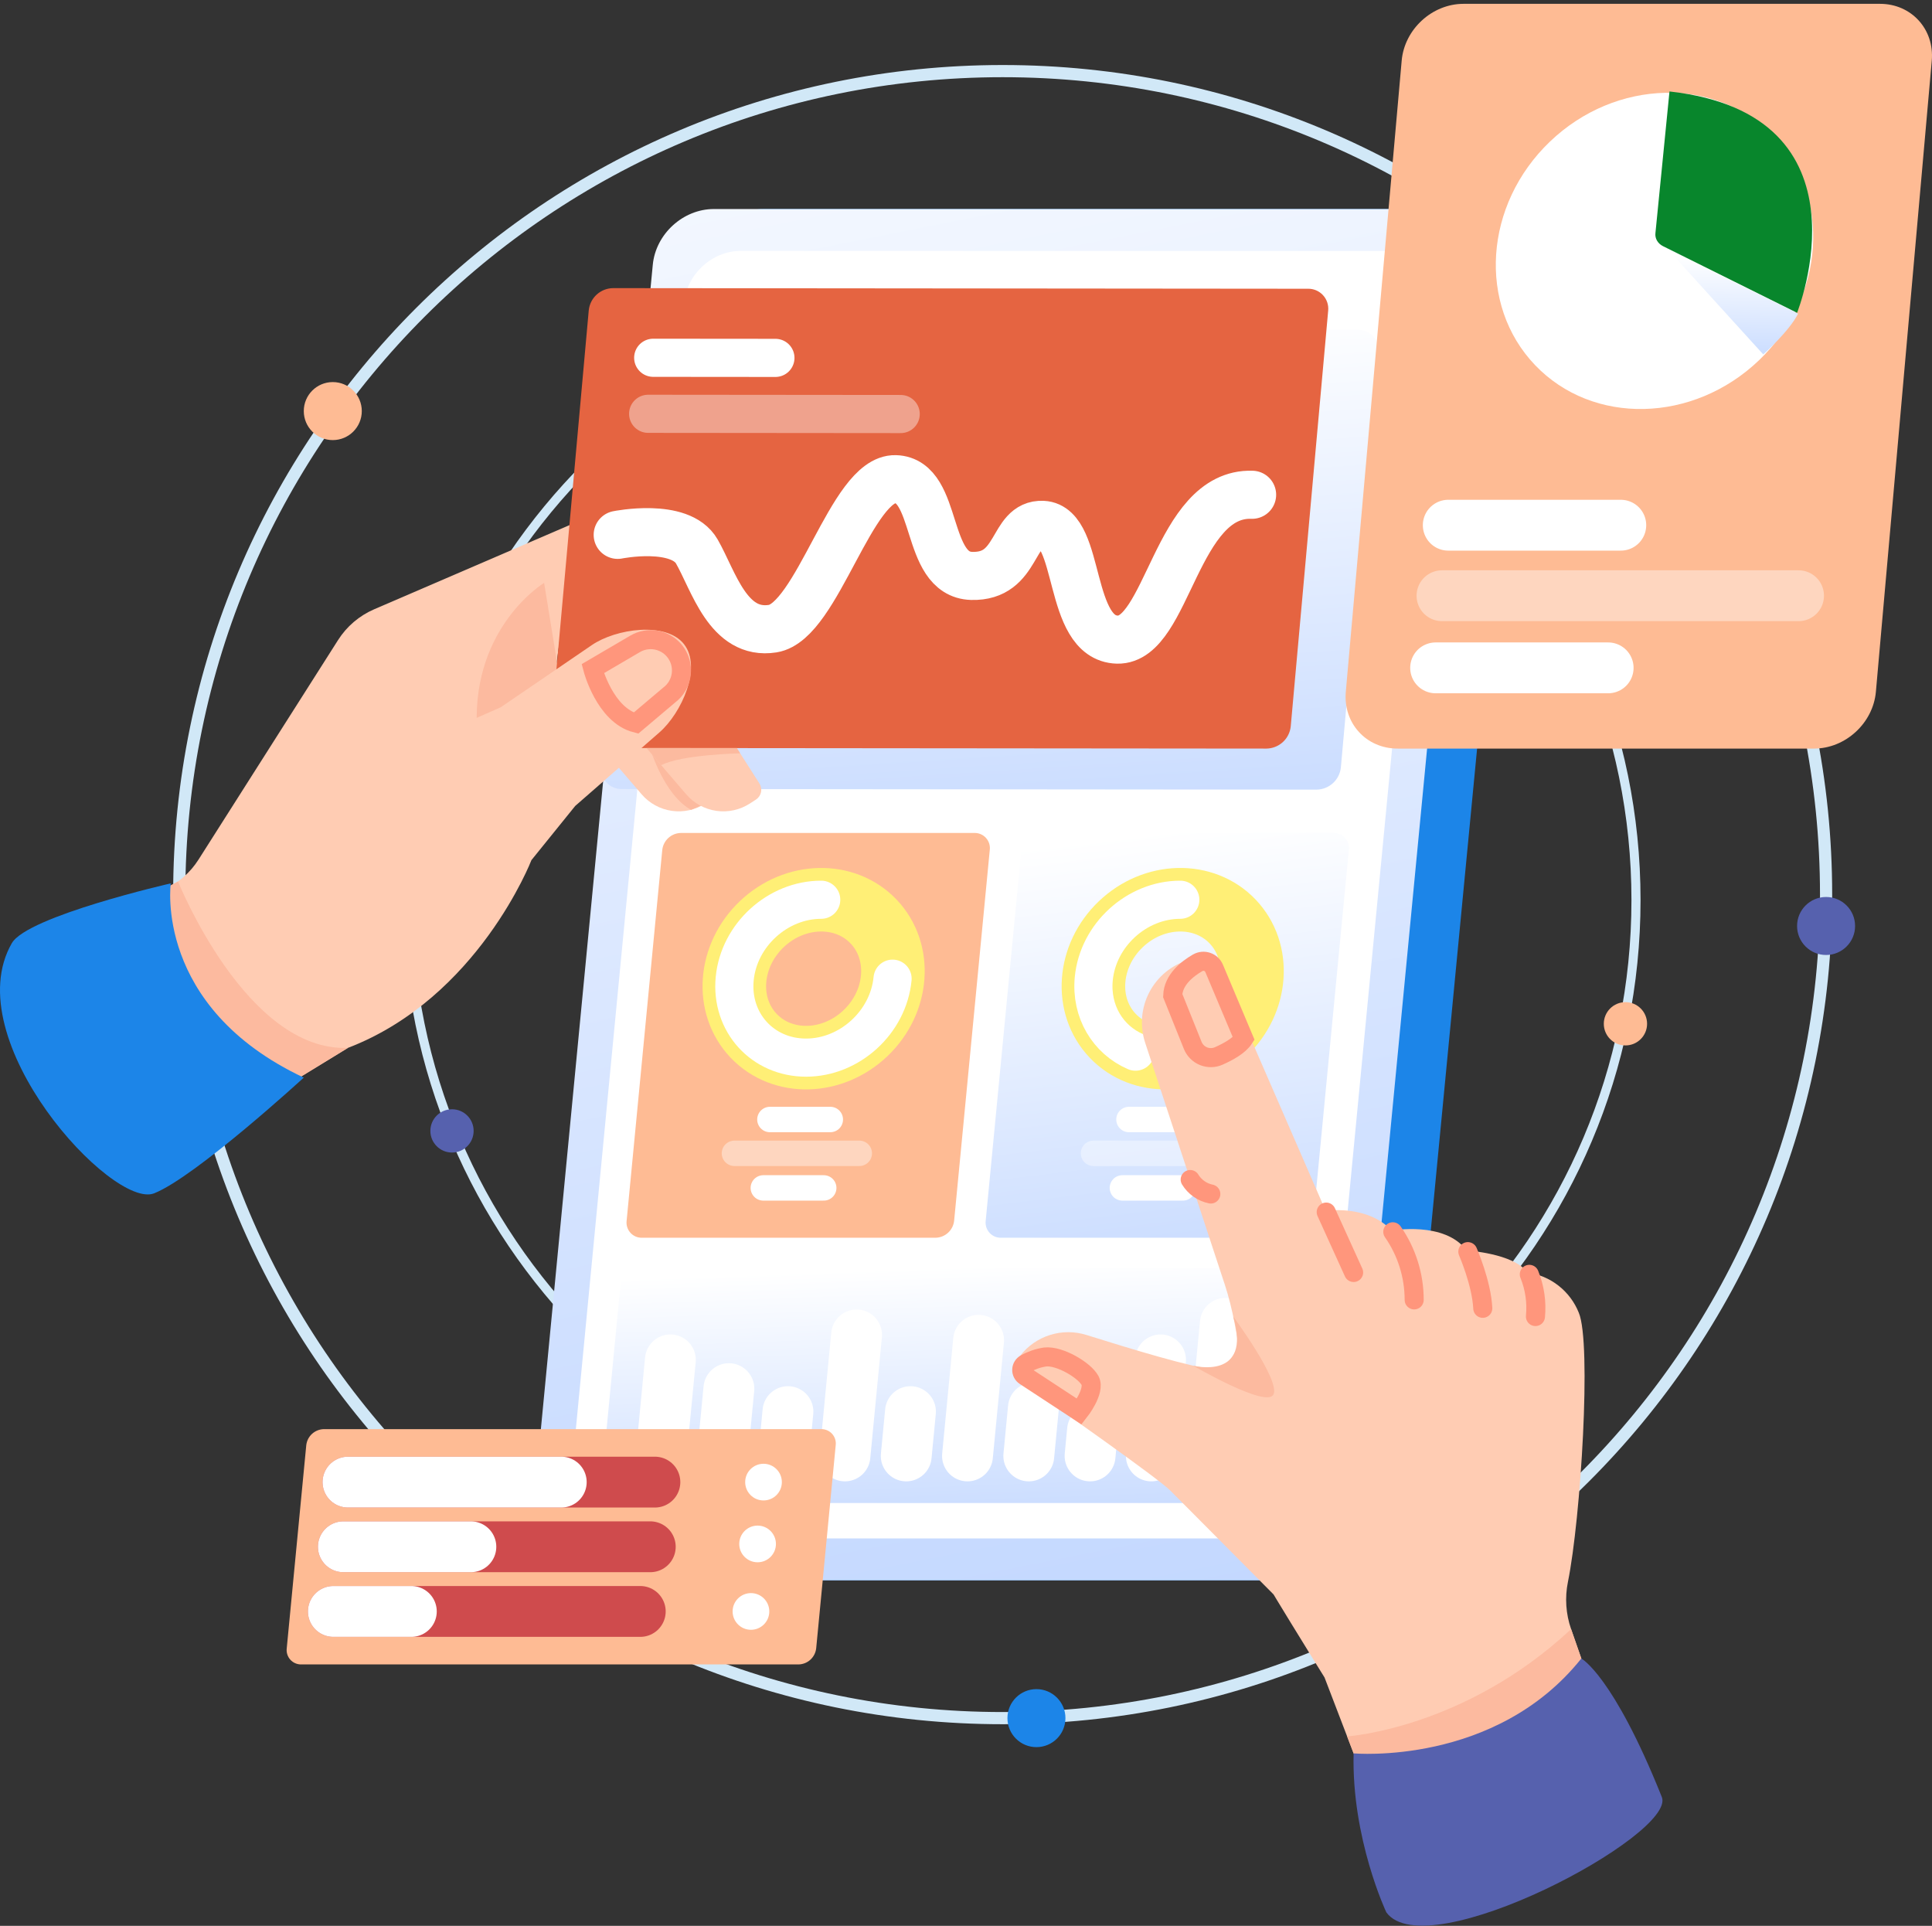 <?xml version="1.0" encoding="UTF-8"?> <svg xmlns="http://www.w3.org/2000/svg" width="304" height="303" viewBox="0 0 304 303" fill="none"><rect x="0" y="0" width="304" height="303" fill="#333333" stroke="none"/> <path d="M157.77 270.322C229.328 270.322 287.335 212.313 287.335 140.755C287.335 69.197 229.328 11.188 157.77 11.188C86.212 11.188 28.203 69.197 28.203 140.755C28.203 212.313 86.212 270.322 157.77 270.322Z" stroke="#D1E8F7" stroke-width="1.916" stroke-miterlimit="10"></path> <path d="M52.364 69.241C54.885 69.241 56.928 67.198 56.928 64.678C56.928 62.157 54.885 60.114 52.364 60.114C49.844 60.114 47.801 62.157 47.801 64.678C47.801 67.198 49.844 69.241 52.364 69.241Z" fill="#FEBB94"></path> <path d="M287.332 150.253C289.854 150.253 291.898 148.21 291.898 145.69C291.898 143.169 289.854 141.126 287.332 141.126C284.814 141.126 282.77 143.169 282.77 145.69C282.77 148.21 284.814 150.253 287.332 150.253Z" fill="#5661AE"></path> <path d="M163.083 274.886C165.603 274.886 167.647 272.843 167.647 270.322C167.647 267.802 165.603 265.759 163.083 265.759C160.563 265.759 158.52 267.802 158.52 270.322C158.52 272.843 160.563 274.886 163.083 274.886Z" fill="#1C85E8"></path> <path d="M160.771 238.263C214.151 238.263 257.424 194.99 257.424 141.61C257.424 88.229 214.151 44.956 160.771 44.956C107.39 44.956 64.117 88.229 64.117 141.61C64.117 194.99 107.39 238.263 160.771 238.263Z" stroke="#D1E8F7" stroke-width="1.43" stroke-miterlimit="10"></path> <path d="M255.764 164.482C257.644 164.482 259.168 162.958 259.168 161.078C259.168 159.198 257.644 157.674 255.764 157.674C253.884 157.674 252.359 159.198 252.359 161.078C252.359 162.958 253.884 164.482 255.764 164.482Z" fill="#FEBB94"></path> <path d="M71.123 181.335C73.003 181.335 74.527 179.811 74.527 177.93C74.527 176.051 73.003 174.526 71.123 174.526C69.243 174.526 67.719 176.051 67.719 177.93C67.719 179.811 69.243 181.335 71.123 181.335Z" fill="#5661AE"></path> <path d="M117.474 58.507C119.355 58.507 120.879 56.983 120.879 55.102C120.879 53.222 119.355 51.698 117.474 51.698C115.594 51.698 114.07 53.222 114.07 55.102C114.07 56.983 115.594 58.507 117.474 58.507Z" fill="#1C85E8"></path> <path d="M211.074 248.641H99.454C94.612 248.641 91.064 244.715 91.529 239.872L110.584 41.655C111.049 36.812 115.352 32.887 120.194 32.887H231.814C236.656 32.887 240.205 36.812 239.739 41.655L220.685 239.872C220.219 244.715 215.916 248.641 211.074 248.641Z" fill="#1C85E8"></path> <path d="M203.207 248.641H91.587C86.745 248.641 83.197 244.715 83.662 239.872L102.716 41.655C103.182 36.812 107.485 32.887 112.327 32.887H223.947C228.789 32.887 232.337 36.812 231.872 41.655L212.818 239.872C212.352 244.715 208.049 248.641 203.207 248.641Z" fill="url(#paint0_linear_156_445)"></path> <path d="M198.975 242.05H97.082C92.594 242.05 89.306 238.413 89.737 233.925L107.648 47.601C108.08 43.113 112.067 39.476 116.555 39.476H218.448C222.935 39.476 226.224 43.113 225.793 47.601L207.882 233.925C207.45 238.413 203.462 242.05 198.975 242.05Z" fill="white"></path> <path d="M207.151 124.236L97.846 124.139C97.4 124.151 96.956 124.068 96.544 123.895C96.132 123.722 95.762 123.463 95.459 123.135C95.155 122.808 94.924 122.419 94.783 121.996C94.641 121.572 94.592 121.123 94.638 120.679L100.53 55.245C100.637 54.301 101.086 53.429 101.792 52.792C102.497 52.156 103.411 51.8 104.361 51.791L213.666 51.888C214.112 51.876 214.556 51.959 214.968 52.132C215.379 52.306 215.75 52.565 216.053 52.892C216.357 53.22 216.587 53.608 216.729 54.032C216.87 54.455 216.92 54.904 216.874 55.349L210.981 120.782C210.875 121.726 210.426 122.599 209.72 123.235C209.015 123.871 208.101 124.228 207.151 124.236Z" fill="url(#paint1_linear_156_445)"></path> <path d="M203.709 194.742H157.51C157.169 194.749 156.831 194.682 156.518 194.547C156.205 194.412 155.925 194.211 155.696 193.958C155.468 193.705 155.297 193.406 155.194 193.081C155.09 192.757 155.058 192.413 155.099 192.075L160.709 133.72C160.79 132.996 161.131 132.327 161.669 131.836C162.207 131.346 162.904 131.068 163.632 131.053H209.831C210.172 131.046 210.51 131.113 210.823 131.248C211.136 131.383 211.416 131.584 211.644 131.837C211.873 132.09 212.045 132.389 212.148 132.714C212.25 133.039 212.283 133.382 212.241 133.72L206.632 192.075C206.551 192.799 206.21 193.468 205.672 193.958C205.135 194.449 204.437 194.728 203.709 194.742Z" fill="url(#paint2_linear_156_445)"></path> <path d="M192.692 162.55C197.902 157.585 198.469 149.723 193.959 144.99C189.448 140.257 181.568 140.446 176.358 145.412C171.148 150.378 170.581 158.239 175.092 162.972C179.602 167.705 187.482 167.516 192.692 162.55Z" stroke="#FFEF76" stroke-width="10" stroke-miterlimit="10"></path> <path d="M178.669 165.46C174.347 163.594 171.608 159.157 172.105 153.981C172.764 147.121 178.86 141.561 185.719 141.561" stroke="white" stroke-width="6" stroke-miterlimit="10" stroke-linecap="round"></path> <path d="M177.645 176.137H187.149" stroke="white" stroke-width="4" stroke-miterlimit="10" stroke-linecap="round"></path> <path d="M176.609 186.9H186.114" stroke="white" stroke-width="4" stroke-miterlimit="10" stroke-linecap="round"></path> <path opacity="0.4" d="M172.062 181.458H191.705" stroke="white" stroke-width="4" stroke-miterlimit="10" stroke-linecap="round"></path> <path d="M147.209 194.742H101.01C100.669 194.749 100.331 194.682 100.018 194.547C99.705 194.412 99.425 194.211 99.196 193.958C98.968 193.705 98.796 193.406 98.694 193.081C98.59 192.757 98.558 192.413 98.599 192.075L104.209 133.72C104.29 132.996 104.631 132.327 105.169 131.836C105.707 131.346 106.404 131.068 107.132 131.053H153.331C153.672 131.046 154.01 131.113 154.323 131.248C154.636 131.383 154.916 131.584 155.144 131.837C155.373 132.09 155.545 132.389 155.648 132.714C155.75 133.039 155.783 133.382 155.741 133.72L150.132 192.075C150.051 192.799 149.71 193.468 149.172 193.958C148.635 194.449 147.937 194.728 147.209 194.742Z" fill="#FEBB94"></path> <path d="M136.192 162.55C141.402 157.585 141.969 149.723 137.459 144.99C132.948 140.257 125.068 140.446 119.858 145.412C114.648 150.378 114.081 158.239 118.591 162.972C123.102 167.705 130.982 167.516 136.192 162.55Z" stroke="#FFEF76" stroke-width="10" stroke-miterlimit="10"></path> <path d="M140.446 153.981C139.787 160.841 133.692 166.402 126.832 166.402C119.972 166.402 114.945 160.841 115.605 153.981C116.264 147.121 122.36 141.561 129.22 141.561" stroke="white" stroke-width="6" stroke-miterlimit="10" stroke-linecap="round"></path> <path d="M121.145 176.137H130.649" stroke="white" stroke-width="4" stroke-miterlimit="10" stroke-linecap="round"></path> <path d="M120.109 186.9H129.614" stroke="white" stroke-width="4" stroke-miterlimit="10" stroke-linecap="round"></path> <path opacity="0.4" d="M115.566 181.458H135.209" stroke="white" stroke-width="4" stroke-miterlimit="10" stroke-linecap="round"></path> <path d="M199.832 236.48H96.856C96.533 236.486 96.212 236.423 95.916 236.295C95.619 236.166 95.354 235.976 95.137 235.737C94.921 235.497 94.758 235.214 94.66 234.906C94.563 234.598 94.532 234.273 94.571 233.952L97.644 201.986C97.721 201.3 98.044 200.666 98.554 200.201C99.064 199.736 99.725 199.472 100.415 199.458H203.391C203.714 199.452 204.034 199.515 204.331 199.643C204.627 199.772 204.892 199.962 205.109 200.202C205.326 200.441 205.488 200.724 205.586 201.032C205.684 201.34 205.714 201.665 205.675 201.986L202.602 233.952C202.526 234.638 202.203 235.272 201.693 235.737C201.183 236.202 200.522 236.466 199.832 236.48Z" fill="url(#paint3_linear_156_445)"></path> <path d="M104.031 229.069L105.484 213.957" stroke="white" stroke-width="8" stroke-miterlimit="10" stroke-linecap="round"></path> <path d="M114.69 218.482L113.672 229.069" stroke="white" stroke-width="8" stroke-miterlimit="10" stroke-linecap="round"></path> <path d="M123.983 222.098L123.312 229.068" stroke="white" stroke-width="8" stroke-miterlimit="10" stroke-linecap="round"></path> <path d="M134.783 210.028L132.953 229.067" stroke="white" stroke-width="8" stroke-miterlimit="10" stroke-linecap="round"></path> <path d="M143.264 222.098L142.594 229.068" stroke="white" stroke-width="8" stroke-miterlimit="10" stroke-linecap="round"></path> <path d="M153.984 210.87L152.234 229.068" stroke="white" stroke-width="8" stroke-miterlimit="10" stroke-linecap="round"></path> <path d="M162.605 221.512L161.879 229.068" stroke="white" stroke-width="8" stroke-miterlimit="10" stroke-linecap="round"></path> <path d="M171.906 225.043L171.52 229.068" stroke="white" stroke-width="8" stroke-miterlimit="10" stroke-linecap="round"></path> <path d="M182.613 213.957L181.16 229.069" stroke="white" stroke-width="8" stroke-miterlimit="10" stroke-linecap="round"></path> <path d="M192.806 208.203L190.801 229.069" stroke="white" stroke-width="8" stroke-miterlimit="10" stroke-linecap="round"></path> <path d="M106.698 114.203L112.485 123.269C112.746 123.678 112.835 124.174 112.733 124.648C112.63 125.123 112.344 125.537 111.937 125.802L111.002 126.409C109.436 127.427 107.554 127.841 105.706 127.576C103.858 127.31 102.169 126.382 100.953 124.964L93.273 116.009L106.698 114.203Z" fill="#FFCCB3"></path> <path d="M102.285 117.691C102.285 117.691 104.428 125.049 108.733 127.41C109.851 126.977 110.925 126.438 111.94 125.802L107.113 117.691" fill="#FCBA9F"></path> <path d="M3.273 150.781L26.005 139.887C28.147 138.861 29.958 137.254 31.233 135.25L53.192 100.705C54.559 98.555 56.542 96.865 58.883 95.857L90.512 82.231L83.74 133.438L83.621 135.329C83.621 135.329 75.255 156.996 54.752 164.867L21.97 184.918L3.273 150.781Z" fill="#FFCCB3"></path> <path d="M28.014 138.685C28.014 138.685 38.767 165.524 54.754 164.866L44.547 171.11C44.547 171.11 9.902 164.683 22.87 141.337L28.014 138.685Z" fill="#FCBA9F"></path> <path d="M85.617 91.707C85.617 91.707 74.433 98.483 75.027 114.203L88.456 109.184L85.617 91.707Z" fill="#FCBA9F"></path> <path d="M113.709 114.203L119.497 123.269C119.758 123.678 119.847 124.174 119.744 124.648C119.641 125.123 119.355 125.537 118.948 125.802L118.013 126.409C116.447 127.427 114.565 127.841 112.717 127.576C110.869 127.31 109.18 126.382 107.965 124.964L100.285 116.009L113.709 114.203Z" fill="#FFCCB3"></path> <path d="M199.264 117.778L89.959 117.68C89.513 117.692 89.069 117.609 88.657 117.436C88.246 117.263 87.876 117.004 87.572 116.677C87.268 116.349 87.038 115.961 86.896 115.537C86.755 115.113 86.705 114.664 86.751 114.22L92.644 48.786C92.751 47.842 93.199 46.97 93.905 46.333C94.61 45.697 95.524 45.341 96.475 45.332L205.779 45.43C206.225 45.417 206.669 45.501 207.081 45.674C207.493 45.847 207.863 46.106 208.166 46.433C208.47 46.761 208.7 47.15 208.842 47.573C208.984 47.997 209.033 48.446 208.988 48.89L203.095 114.323C202.988 115.268 202.539 116.14 201.834 116.776C201.128 117.412 200.214 117.769 199.264 117.778Z" fill="#E56441"></path> <path d="M97.195 84.151C97.195 84.151 107.007 82.167 109.648 86.771C112.288 91.375 114.565 100.021 121.591 98.907C128.616 97.792 133.994 75.187 140.901 75.393C147.808 75.599 145.373 90.404 152.891 90.611C160.409 90.817 159.072 82.341 164.082 82.577C170.16 82.864 167.895 100.428 175.82 100.635C183.745 100.842 185.038 77.434 197.019 77.845" stroke="white" stroke-width="7.565" stroke-miterlimit="10" stroke-linecap="round"></path> <path d="M102.781 56.291L122.012 56.308" stroke="white" stroke-width="6" stroke-miterlimit="10" stroke-linecap="round"></path> <path opacity="0.4" d="M101.984 65.106L141.726 65.142" stroke="white" stroke-width="6" stroke-miterlimit="10" stroke-linecap="round"></path> <path d="M64.773 117.453L78.795 111.277L93.134 101.489C96.905 98.915 104.781 97.755 107.616 101.334C110.5 104.974 107.26 112.174 103.763 115.229L90.511 126.801L83.62 135.329L64.773 117.453Z" fill="#FFCCB3"></path> <path d="M93.273 105.206C93.273 105.206 95.166 112.505 100.074 113.768L105.28 109.37C105.808 108.977 106.25 108.481 106.58 107.912C106.91 107.342 107.12 106.711 107.198 106.058C107.276 105.405 107.22 104.742 107.034 104.111C106.847 103.48 106.535 102.893 106.114 102.387C105.38 101.503 104.355 100.908 103.223 100.709C102.091 100.511 100.925 100.721 99.933 101.303L93.273 105.206Z" stroke="#FF967C" stroke-width="3" stroke-linecap="round"></path> <path d="M26.87 138.984C26.87 138.984 24.153 158.418 47.8 169.546C47.8 169.546 30.813 185.128 24.264 187.748C17.715 190.368 -6.891 163.593 1.86 148.396C4.315 144.134 26.87 138.984 26.87 138.984Z" fill="#1C85E8"></path> <path d="M116.467 118.525C116.467 118.525 107.25 118.713 104.042 120.392L101.727 117.691L115.935 117.692L116.467 118.525Z" fill="#FCBA9F"></path> <path d="M285.442 117.778H219.909C214.973 117.778 211.325 113.776 211.762 108.839L220.555 9.541C220.992 4.604 225.348 0.603 230.284 0.603H295.817C300.756 0.603 304.401 4.604 303.964 9.541L295.171 108.839C294.733 113.776 290.377 117.778 285.442 117.778Z" fill="#FEBB94"></path> <path d="M276.789 56.673C287.168 46.745 288.212 30.998 279.127 21.5C270.04 12.002 254.262 12.351 243.885 22.278C233.509 32.206 232.462 47.953 241.549 57.451C250.635 66.949 266.414 66.6 276.789 56.673Z" fill="white"></path> <path d="M262.477 39.283L277.448 55.762C277.448 55.762 281.552 52.108 282.932 49.351L262.477 39.283Z" fill="url(#paint4_linear_156_445)"></path> <path d="M262.693 14.388L260.482 36.677C260.433 37.083 260.518 37.493 260.727 37.856C260.936 38.22 261.259 38.52 261.657 38.722L282.769 49.214C282.769 49.214 295.305 17.993 262.693 14.388Z" fill="#08862C"></path> <path d="M227.883 82.633H255.032" stroke="white" stroke-width="8" stroke-miterlimit="10" stroke-linecap="round"></path> <path d="M225.895 105.077H253.043" stroke="white" stroke-width="8" stroke-miterlimit="10" stroke-linecap="round"></path> <path opacity="0.4" d="M226.898 93.728H283.003" stroke="white" stroke-width="8" stroke-miterlimit="10" stroke-linecap="round"></path> <path d="M205.578 190.93C205.578 190.93 214.33 188.596 218.987 193.611C218.987 193.611 227.359 192.091 230.763 196.748C230.763 196.748 238.184 197.178 240.334 200.206C242.121 200.452 243.812 201.168 245.232 202.28C246.653 203.392 247.754 204.861 248.423 206.537C250.453 211.32 248.731 238.975 246.714 248.884C246.21 251.363 246.382 253.931 247.214 256.32L252.346 271.066L216.843 285.907L208.414 263.923C208.414 263.923 198.154 247.435 196.688 244.503C195.223 241.572 197.707 217.248 192.703 202.052L205.578 190.93Z" fill="#FFCCB3"></path> <path d="M212.993 275.867L211.969 273.196C211.969 273.196 230.391 272.018 247.214 256.32L248.823 260.944C248.823 260.944 246.745 270.496 237.285 274.997C227.824 279.499 212.993 275.867 212.993 275.867Z" fill="#FCBA9F"></path> <path d="M212.992 275.866C212.992 275.866 235.291 277.897 248.822 260.943C248.822 260.943 253.818 263.562 261.489 282.738C263.845 288.628 224.502 309.598 218.14 300.881C218.14 300.881 212.648 289.264 212.992 275.866Z" fill="#5661AE"></path> <path d="M194.884 211.226C194.884 211.226 194.115 215.307 190.478 215.307C188.106 215.307 177.821 212.2 170.957 210.039C169.089 209.452 167.085 209.452 165.218 210.039C163.35 210.627 161.708 211.775 160.514 213.326L160.096 213.868C159.889 214.136 159.739 214.444 159.654 214.773C159.569 215.101 159.552 215.443 159.603 215.778C159.654 216.114 159.773 216.435 159.952 216.723C160.132 217.011 160.368 217.26 160.646 217.454C166.457 221.511 182.15 232.523 184.157 234.53C186.628 237 200.382 250.847 200.382 250.847L194.884 211.226Z" fill="#FFCCB3"></path> <path d="M194.048 207.137C194.048 207.137 201.481 217.198 200.381 219.401C199.28 221.603 187.754 214.869 187.754 214.869C187.754 214.869 197.055 217.262 194.048 207.137Z" fill="#FCBA9F"></path> <path d="M192.702 202.053L180.194 164.068C179.765 162.765 179.602 161.388 179.714 160.021C179.827 158.654 180.213 157.323 180.85 156.108C181.486 154.893 182.36 153.818 183.42 152.947C184.48 152.076 185.704 151.427 187.019 151.038C188.096 150.719 189.252 150.805 190.269 151.28C191.287 151.755 192.096 152.585 192.543 153.614L210.091 193.951L192.702 202.053Z" fill="#FFCCB3"></path> <path d="M187.277 185.581C187.632 186.163 188.103 186.666 188.661 187.058C189.219 187.45 189.851 187.722 190.52 187.858" stroke="#FF967C" stroke-width="3" stroke-linecap="round"></path> <path d="M191.779 166.134C193.301 165.46 194.979 164.517 195.702 163.417L191.044 152.358C190.944 152.12 190.795 151.906 190.606 151.729C190.417 151.553 190.193 151.419 189.949 151.336C189.704 151.253 189.445 151.223 189.188 151.248C188.93 151.273 188.681 151.352 188.457 151.48C186.8 152.437 184.612 154.163 184.527 156.641L187.677 164.48C187.832 164.863 188.062 165.211 188.354 165.502C188.646 165.794 188.994 166.024 189.376 166.179C189.759 166.333 190.169 166.409 190.582 166.401C190.995 166.394 191.402 166.303 191.779 166.134Z" stroke="#FF967C" stroke-width="3" stroke-linecap="round"></path> <path d="M208.68 190.706L212.992 200.205" stroke="#FF967C" stroke-width="3" stroke-linecap="round"></path> <path d="M219.156 193.806C221.348 196.947 222.522 200.686 222.521 204.516" stroke="#FF967C" stroke-width="3" stroke-linecap="round"></path> <path d="M230.965 196.927C230.965 196.927 233.136 201.905 233.315 205.842" stroke="#FF967C" stroke-width="3" stroke-linecap="round"></path> <path d="M240.637 200.501C241.492 202.602 241.823 204.879 241.603 207.136" stroke="#FF967C" stroke-width="3" stroke-linecap="round"></path> <path d="M169.83 222.098C169.83 222.098 172.398 218.836 171.517 217.199C170.636 215.563 166.717 213.25 164.452 213.501C163.371 213.664 162.328 214.019 161.373 214.55C161.199 214.641 161.052 214.776 160.947 214.941C160.841 215.106 160.781 215.296 160.771 215.492C160.761 215.688 160.803 215.883 160.892 216.057C160.981 216.232 161.114 216.381 161.278 216.488L169.83 222.098Z" stroke="#FF967C" stroke-width="3" stroke-linecap="round"></path> <path d="M125.655 261.873H47.403C47.08 261.879 46.759 261.816 46.463 261.688C46.166 261.56 45.901 261.37 45.684 261.13C45.467 260.891 45.305 260.607 45.207 260.299C45.109 259.991 45.079 259.666 45.118 259.345L48.191 227.379C48.267 226.694 48.591 226.059 49.1 225.594C49.61 225.129 50.271 224.866 50.961 224.852H129.214C129.537 224.846 129.858 224.909 130.154 225.037C130.451 225.165 130.716 225.355 130.933 225.595C131.149 225.835 131.312 226.118 131.41 226.426C131.507 226.734 131.538 227.059 131.499 227.379L128.426 259.345C128.349 260.031 128.026 260.665 127.516 261.13C127.007 261.595 126.345 261.859 125.655 261.873Z" fill="#FEBB94"></path> <path d="M54.754 233.188H103.047" stroke="#CF4B4D" stroke-width="8" stroke-miterlimit="10" stroke-linecap="round"></path> <path d="M54.754 233.188H88.313" stroke="white" stroke-width="8" stroke-miterlimit="10" stroke-linecap="round"></path> <path d="M54.027 243.362H102.321" stroke="#CF4B4D" stroke-width="8" stroke-miterlimit="10" stroke-linecap="round"></path> <path d="M54.027 243.362H74.091" stroke="white" stroke-width="8" stroke-miterlimit="10" stroke-linecap="round"></path> <path d="M52.453 253.536H100.746" stroke="#CF4B4D" stroke-width="8" stroke-miterlimit="10" stroke-linecap="round"></path> <path d="M52.453 253.536H64.723" stroke="white" stroke-width="8" stroke-miterlimit="10" stroke-linecap="round"></path> <path d="M120.139 236.073C121.733 236.073 123.025 234.781 123.025 233.187C123.025 231.594 121.733 230.302 120.139 230.302C118.546 230.302 117.254 231.594 117.254 233.187C117.254 234.781 118.546 236.073 120.139 236.073Z" fill="white"></path> <path d="M119.206 245.802C120.8 245.802 122.092 244.51 122.092 242.917C122.092 241.323 120.8 240.031 119.206 240.031C117.612 240.031 116.32 241.323 116.32 242.917C116.32 244.51 117.612 245.802 119.206 245.802Z" fill="white"></path> <path d="M118.163 256.423C119.757 256.423 121.049 255.131 121.049 253.537C121.049 251.943 119.757 250.651 118.163 250.651C116.569 250.651 115.277 251.943 115.277 253.537C115.277 255.131 116.569 256.423 118.163 256.423Z" fill="white"></path> <defs> <linearGradient id="paint0_linear_156_445" x1="140.6" y1="-35.761" x2="243.137" y2="478.078" gradientUnits="userSpaceOnUse"> <stop stop-color="white"></stop> <stop offset="1" stop-color="#94B9FF"></stop> </linearGradient> <linearGradient id="paint1_linear_156_445" x1="152.712" y1="51.619" x2="162.654" y2="206.385" gradientUnits="userSpaceOnUse"> <stop stop-color="white"></stop> <stop offset="1" stop-color="#94B9FF"></stop> </linearGradient> <linearGradient id="paint2_linear_156_445" x1="182.247" y1="130.901" x2="198.51" y2="265.561" gradientUnits="userSpaceOnUse"> <stop stop-color="white"></stop> <stop offset="1" stop-color="#94B9FF"></stop> </linearGradient> <linearGradient id="paint3_linear_156_445" x1="147.356" y1="199.37" x2="150.221" y2="278.684" gradientUnits="userSpaceOnUse"> <stop stop-color="white"></stop> <stop offset="1" stop-color="#94B9FF"></stop> </linearGradient> <linearGradient id="paint4_linear_156_445" x1="272.559" y1="40.196" x2="271.993" y2="72.283" gradientUnits="userSpaceOnUse"> <stop stop-color="white"></stop> <stop offset="1" stop-color="#94B9FF"></stop> </linearGradient> </defs> </svg> 